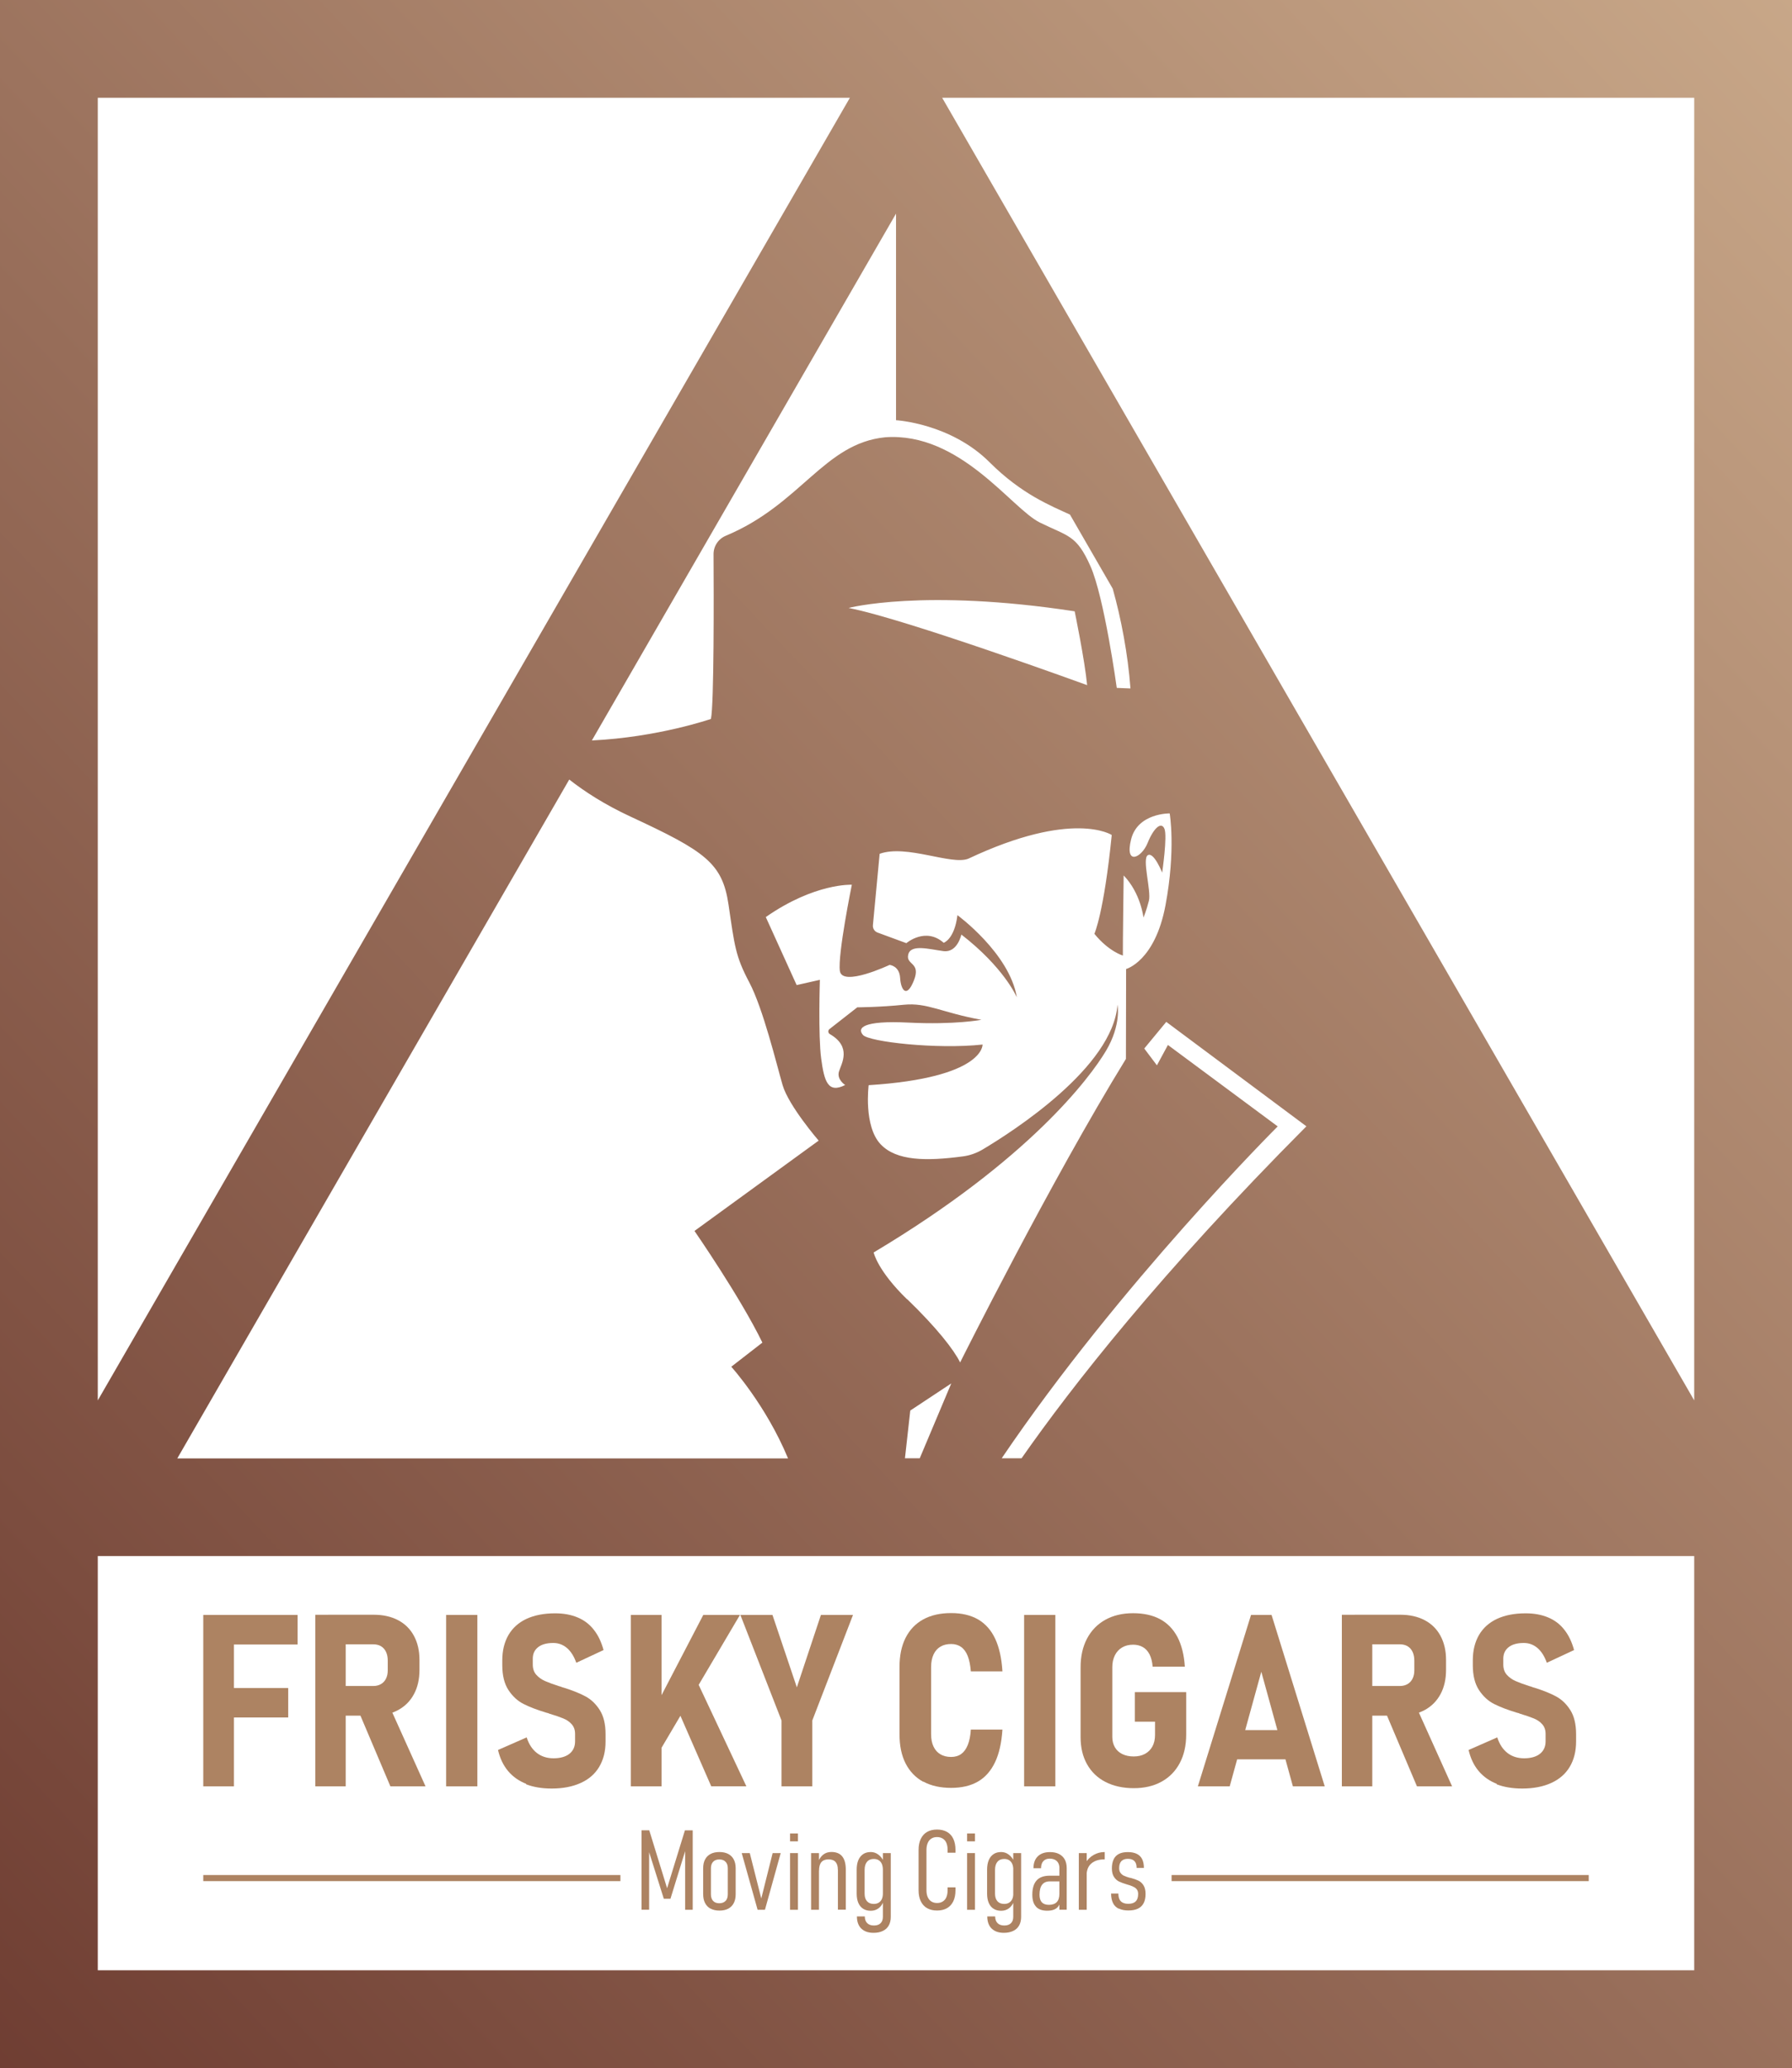 <?xml version="1.0" encoding="UTF-8"?>
<svg id="katman_1" data-name="katman 1" xmlns="http://www.w3.org/2000/svg" xmlns:xlink="http://www.w3.org/1999/xlink" viewBox="0 0 293.23 338.4">
  <defs>
    <linearGradient id="Adsız_degrade_29" data-name="Adsız degrade 29" x1="-86.99" y1="388.39" x2="369.66" y2="-40.08" gradientUnits="userSpaceOnUse">
      <stop offset="0" stop-color="#5c2720"/>
      <stop offset=".99" stop-color="#d7b997"/>
    </linearGradient>
  </defs>
  <path d="M0,0v338.4h293.23V0H0ZM148.08,238.62l.87-7.81,6.71-4.44-5.16,12.25h-2.42ZM148.44,212.62c-4.89-4.75-5.48-7.68-5.48-7.68,25.53-15.24,35.44-28.68,38.01-32.98,2.56-4.3,1.89-7.56,1.89-7.56-.77,10.23-16.98,20.66-22.08,23.7-.99.58-2.07.97-3.21,1.12-6,.8-10.87.76-13.47-1.98-2.82-2.99-1.96-9.67-1.96-9.67,18.98-1.21,18.64-6.65,18.64-6.65-7.52.82-18.59-.45-19.57-1.57-.97-1.12-.11-2.4,7.47-2.02,7.58.38,11.92-.46,11.92-.46-6.45-1.15-8.88-2.86-12.72-2.46-3.84.4-7.6.42-7.6.42l-4.55,3.56c-.28.22-.24.64.06.82,3.64,2.1,1.89,4.85,1.5,6.11-.41,1.33,1.01,2.22,1.01,2.22-2.83,1.44-3.43-.61-3.93-4.35-.5-3.74-.21-12.86-.21-12.86l-3.8.86-5.05-11.13c8.03-5.6,14.08-5.29,14.08-5.29,0,0-2.33,11.43-1.96,14.1.37,2.68,8.13-.98,8.13-.98,0,0,1.61.12,1.73,2.12.12,2,1.07,3.42,2.26.41,1.19-3.01-1.36-2.48-.93-4.23.42-1.75,3.46-.86,5.76-.56,2.3.3,2.93-2.71,2.93-2.71,6.87,5.32,8.95,9.99,9.08,10.27-1.2-7.21-9.72-13.44-9.72-13.44-.49,3.97-2.25,4.52-2.25,4.52-2.98-2.63-6.11.06-6.11.06l-4.7-1.73c-.51-.18-.83-.69-.77-1.23l1.1-11.66c4.39-1.59,11.75,1.91,14.51.8,17.13-8.08,23.47-3.88,23.47-3.88-1.28,12.76-2.84,16.17-2.84,16.17,2.34,2.89,4.66,3.56,4.66,3.56-.03-.85.13-13.11.13-13.11,2.8,2.9,3.24,6.89,3.24,6.89,0,0,.48-1.12.89-2.75.41-1.64-1.17-6.9-.17-7.46.99-.56,2.34,2.86,2.34,2.86,0,0,.88-5.97.37-7.18-.51-1.21-1.74-.17-2.75,2.32-1,2.49-3.79,3.74-2.7-.6,1.09-4.32,6.31-4.23,6.31-4.23,0,0,1.03,5.89-.69,15.05-1.72,9.15-6.44,10.41-6.44,10.41l-.03,14.71c-12.36,20.08-27.13,49.67-27.13,49.67-1.02-2.07-3.78-5.63-8.68-10.37ZM138.86,99.48s12.2-3.24,36.99.55c0,0,1.66,8.03,2.04,12.08,0,0-29.73-10.84-39.03-12.63ZM146.62,34.92v33.84s8.92.49,15.33,6.9c5.2,5.2,10.02,7.11,13.13,8.54l7,12.13c1.36,4.83,2.48,10.65,2.9,16.32l-2.24-.09s-2.04-14.85-4.32-19.95c-2.28-5.1-3.6-4.81-8.27-7.11-4.66-2.3-13.02-14.83-25.3-13.95-10.02,1-13.79,10.98-26.07,16.11-1.24.51-2.04,1.72-2.02,3.06.04,6.46.09,24.61-.43,26.92,0,0-8.69,3.01-19.48,3.52l49.79-86.24h0ZM93.14,127.55c2.48,1.95,5.75,4.08,9.99,6.05,12.3,5.71,15.07,7.62,16.08,14.42,1,6.8,1.13,8.44,3.4,12.73,2.26,4.29,4.47,13.42,5.45,16.81.99,3.39,5.9,9.08,5.9,9.08l-20.32,14.78s7.49,10.82,11.11,18.27l-5.09,3.95s5.66,6.24,9.29,15H29.01l64.13-111.07ZM209.07,184.31l-17.96-13.32-1.8,3.33-2.07-2.75,3.6-4.36,22.93,17.09c-23.83,23.93-38.42,42.6-46.61,54.32h-3.25c19.34-28.57,45.17-54.31,45.17-54.31ZM277.23,229.15L154.17,16h123.06v213.15ZM139.07,16L16,229.15V16h123.07ZM16,322.4v-67.78h261.23v67.78H16Z" style="fill: url(#Adsız_degrade_29);"/>
  <g>
    <g>
      <path d="M33.26,264.25h5.02v28.05h-5.02v-28.05ZM35.29,264.25h13.41v4.84h-13.41v-4.84ZM35.29,276.21h11.87v4.82h-11.87v-4.82Z" style="fill: #ad8362;"/>
      <path d="M51.59,264.23h4.98v28.07h-4.98v-28.07ZM53.71,275.88h7.39c.48,0,.89-.11,1.25-.32.36-.21.63-.51.82-.9s.28-.84.28-1.35v-1.58c0-.54-.09-1.01-.28-1.42s-.46-.71-.81-.93c-.35-.21-.78-.32-1.26-.32h-7.39v-4.84h7.45c1.53,0,2.86.3,3.98.89s1.99,1.44,2.59,2.56c.6,1.11.91,2.42.91,3.93v1.64c0,1.53-.3,2.86-.91,3.98-.6,1.13-1.47,1.99-2.59,2.6s-2.45.91-3.98.91h-7.45v-4.84ZM58.61,279.86l5.02-.89,6,13.33h-5.75l-5.27-12.44Z" style="fill: #ad8362;"/>
      <path d="M78.11,292.3h-5.11v-28.05h5.11v28.05Z" style="fill: #ad8362;"/>
      <path d="M86.1,291.89c-1.2-.47-2.18-1.17-2.96-2.09-.78-.93-1.33-2.08-1.65-3.45l4.69-2.06c.36,1.12.92,1.97,1.67,2.55.75.58,1.66.87,2.73.87s1.97-.24,2.59-.73c.62-.49.93-1.17.93-2.04v-1.23c0-.63-.18-1.15-.54-1.56-.36-.41-.83-.74-1.41-.97-.58-.24-1.34-.5-2.28-.78-.04-.03-.07-.04-.11-.05-.03,0-.05-.02-.07-.03l-.25-.06c-1.53-.46-2.78-.94-3.75-1.43-.97-.49-1.8-1.24-2.48-2.27s-1.02-2.39-1.02-4.1v-.77c0-1.61.34-2.99,1.01-4.15.68-1.16,1.66-2.04,2.94-2.64,1.29-.6,2.85-.91,4.69-.91,1.39,0,2.61.22,3.68.67,1.06.44,1.95,1.11,2.65,2.01.71.89,1.24,2,1.6,3.33l-4.46,2.08c-.37-1.05-.88-1.86-1.52-2.41-.64-.55-1.39-.83-2.24-.83-1.08,0-1.91.23-2.49.69-.58.46-.87,1.08-.87,1.88v.95c0,.69.19,1.26.58,1.69.39.43.86.77,1.43,1.02.57.25,1.35.54,2.35.86.09.01.17.04.25.07.08.03.15.06.23.09.08.01.14.03.18.05.04.02.1.04.16.05,1.4.44,2.56.91,3.48,1.41.92.5,1.69,1.25,2.31,2.23.62.98.94,2.29.94,3.93v1.2c0,1.61-.35,2.99-1.04,4.15-.69,1.16-1.7,2.04-3.03,2.64s-2.91.91-4.75.91c-1.6,0-2.99-.24-4.19-.7Z" style="fill: #ad8362;"/>
      <path d="M103.23,264.25h5.02v28.05h-5.02v-28.05ZM106.71,280.34l8.37-16.09h6l-14.03,23.77-.35-7.68ZM109.91,277.52l3.92-2.88,8.3,17.65h-5.75l-6.46-14.78Z" style="fill: #ad8362;"/>
      <path d="M132.92,281.52v10.78h-5.04v-10.78l-6.73-17.27h5.25l3.99,11.85,3.94-11.85h5.25l-6.66,17.27Z" style="fill: #ad8362;"/>
      <path d="M151.08,291.56c-1.26-.69-2.22-1.69-2.89-3-.67-1.31-1-2.9-1-4.77v-11.02c0-1.87.33-3.46,1-4.78.67-1.32,1.63-2.32,2.89-3.01,1.26-.69,2.78-1.03,4.55-1.03s3.22.35,4.42,1.04c1.2.7,2.13,1.75,2.79,3.15.66,1.41,1.06,3.19,1.19,5.35h-5.17c-.08-1.02-.25-1.86-.51-2.52-.26-.66-.62-1.15-1.08-1.48-.46-.32-1-.48-1.63-.48-.68,0-1.27.14-1.75.43-.49.29-.87.72-1.13,1.28-.26.57-.4,1.24-.4,2.03v11.02c0,.8.13,1.47.4,2.03.26.55.64.97,1.13,1.26.49.29,1.07.43,1.75.43.64,0,1.19-.16,1.64-.48.45-.32.81-.81,1.08-1.48s.44-1.5.5-2.52h5.17c-.14,2.16-.54,3.95-1.21,5.35s-1.59,2.46-2.78,3.15c-1.19.69-2.66,1.04-4.41,1.04s-3.29-.34-4.55-1.03Z" style="fill: #ad8362;"/>
      <path d="M172.69,292.3h-5.11v-28.05h5.11v28.05Z" style="fill: #ad8362;"/>
      <path d="M194.1,276.89v6.95c0,1.77-.35,3.32-1.05,4.65-.7,1.32-1.7,2.34-2.99,3.05-1.29.71-2.81,1.06-4.54,1.06s-3.3-.34-4.61-1.01c-1.31-.67-2.32-1.64-3.03-2.9-.71-1.26-1.06-2.74-1.06-4.44v-11.42c0-1.8.35-3.37,1.05-4.7.7-1.33,1.7-2.36,2.99-3.08,1.29-.72,2.81-1.08,4.54-1.08s3.21.32,4.42.97,2.15,1.62,2.84,2.91c.68,1.29,1.09,2.92,1.22,4.87h-5.27c-.06-.81-.24-1.48-.51-2.02-.28-.53-.64-.93-1.1-1.19-.46-.26-.99-.39-1.59-.39-.68,0-1.28.15-1.79.45-.51.3-.91.73-1.19,1.29s-.42,1.21-.42,1.94v11.42c0,.63.14,1.19.42,1.68.28.49.69.86,1.22,1.12.53.26,1.15.39,1.86.39s1.32-.14,1.84-.42c.52-.28.93-.68,1.22-1.21.29-.53.43-1.17.43-1.9v-2.16h-3.3v-4.84h8.39Z" style="fill: #ad8362;"/>
      <path d="M204.71,264.25h3.36l8.7,28.05h-5.21l-5.17-18.75-5.17,18.75h-5.21l8.7-28.05ZM200.85,283.1h11.19v4.78h-11.19v-4.78Z" style="fill: #ad8362;"/>
      <path d="M219.57,264.23h4.98v28.07h-4.98v-28.07ZM221.69,275.88h7.39c.48,0,.89-.11,1.25-.32.36-.21.63-.51.82-.9.19-.39.28-.84.28-1.35v-1.58c0-.54-.09-1.01-.28-1.42-.19-.41-.46-.71-.81-.93-.35-.21-.78-.32-1.26-.32h-7.39v-4.84h7.45c1.53,0,2.86.3,3.98.89,1.12.59,1.99,1.44,2.59,2.56.6,1.11.91,2.42.91,3.93v1.64c0,1.53-.3,2.86-.91,3.98-.61,1.13-1.47,1.99-2.59,2.6-1.13.6-2.45.91-3.98.91h-7.45v-4.84ZM226.59,279.86l5.02-.89,6,13.33h-5.75l-5.27-12.44Z" style="fill: #ad8362;"/>
      <path d="M244.92,291.89c-1.2-.47-2.18-1.17-2.96-2.09s-1.33-2.08-1.65-3.45l4.69-2.06c.36,1.12.92,1.97,1.67,2.55.75.58,1.66.87,2.73.87s1.97-.24,2.58-.73c.62-.49.93-1.17.93-2.04v-1.23c0-.63-.18-1.15-.54-1.56-.36-.41-.83-.74-1.41-.97s-1.34-.5-2.28-.78c-.04-.03-.07-.04-.11-.05-.03,0-.05-.02-.07-.03l-.25-.06c-1.53-.46-2.78-.94-3.75-1.43-.97-.49-1.8-1.24-2.48-2.27s-1.02-2.39-1.02-4.1v-.77c0-1.61.34-2.99,1.01-4.15.68-1.16,1.66-2.04,2.94-2.64s2.85-.91,4.69-.91c1.39,0,2.61.22,3.68.67,1.06.44,1.95,1.11,2.65,2.01.71.89,1.24,2,1.6,3.33l-4.46,2.08c-.37-1.05-.88-1.86-1.52-2.41-.64-.55-1.39-.83-2.24-.83-1.08,0-1.91.23-2.49.69-.58.46-.87,1.08-.87,1.88v.95c0,.69.19,1.26.58,1.69.39.43.86.77,1.43,1.02.57.25,1.35.54,2.35.86.09.01.17.04.25.07s.15.06.23.09c.08.01.14.03.18.05s.1.04.16.05c1.4.44,2.56.91,3.48,1.41.92.5,1.69,1.25,2.31,2.23.62.98.94,2.29.94,3.93v1.2c0,1.61-.35,2.99-1.04,4.15-.69,1.16-1.71,2.04-3.03,2.64s-2.91.91-4.75.91c-1.59,0-2.99-.24-4.19-.7Z" style="fill: #ad8362;"/>
    </g>
    <g>
      <g>
        <path d="M112.09,299.5h1.26v13h-1.24v-10.45l.09.57-2.49,8.07h-1.09l-2.49-7.9.09-.75v10.45h-1.24v-13h1.26l2.92,9.48,2.92-9.48Z" style="fill: #ad8362;"/>
        <path d="M116.28,312.32c-.4-.21-.7-.52-.91-.93s-.31-.89-.31-1.46v-4.22c0-.56.1-1.04.31-1.44s.51-.7.91-.91.88-.31,1.44-.31,1.04.1,1.44.31.7.51.91.91c.21.4.31.88.31,1.44v4.25c0,.56-.1,1.04-.31,1.44-.21.4-.51.71-.91.92-.4.21-.88.31-1.44.31s-1.04-.11-1.44-.32ZM118.73,311.05c.24-.26.36-.62.36-1.09v-4.25c0-.46-.12-.82-.37-1.07-.24-.26-.58-.38-1.02-.38s-.77.13-1.01.38c-.24.26-.36.61-.36,1.07v4.25c0,.47.12.83.36,1.09.24.26.58.38,1.01.38s.78-.13,1.02-.38Z" style="fill: #ad8362;"/>
        <path d="M126.43,303.22h1.32l-2.58,9.28h-1.2l-2.6-9.28h1.32l1.88,7.43,1.86-7.43Z" style="fill: #ad8362;"/>
        <path d="M129.28,300.01h1.29v1.29h-1.29v-1.29ZM129.28,303.22h1.29v9.28h-1.29v-9.28Z" style="fill: #ad8362;"/>
        <path d="M132.72,303.22h1.29v9.28h-1.29v-9.28ZM137.1,305.94c0-.57-.13-.99-.38-1.27s-.64-.42-1.16-.42-.91.16-1.16.46c-.26.31-.38.78-.38,1.4l-.19-1.34c.21-.58.51-1.01.88-1.3s.81-.43,1.33-.43c.79,0,1.38.24,1.77.72.39.48.59,1.2.59,2.17v6.55h-1.29v-6.55Z" style="fill: #ad8362;"/>
        <path d="M141.24,312.33c-.35-.22-.61-.54-.79-.96-.18-.42-.27-.92-.27-1.51v-3.92c0-.61.09-1.13.27-1.56.18-.43.45-.76.79-.99s.76-.34,1.25-.34c.45,0,.87.14,1.25.43.38.29.68.69.92,1.21l-.19,1.27c0-.38-.06-.7-.17-.96-.12-.27-.29-.47-.51-.61-.23-.14-.5-.21-.81-.21-.48,0-.85.16-1.11.47-.26.31-.39.75-.39,1.32v3.9c0,.53.13.93.39,1.23.26.29.63.44,1.11.44.32,0,.59-.07.81-.21.23-.14.4-.34.51-.59.12-.26.17-.57.17-.93l.12,1.24c-.17.51-.44.91-.81,1.19s-.8.42-1.29.42-.91-.11-1.25-.33ZM140.93,315.57c-.47-.47-.71-1.13-.71-1.99h1.29c0,.47.13.84.39,1.1s.62.39,1.1.39.83-.12,1.09-.37c.26-.25.38-.6.38-1.05v-10.43h1.29v10.43c0,.55-.11,1.03-.33,1.42-.22.39-.54.69-.97.89-.42.21-.93.31-1.53.31-.86,0-1.53-.24-2-.71Z" style="fill: #ad8362;"/>
        <path d="M151.71,312.24c-.45-.26-.8-.64-1.04-1.14-.24-.5-.36-1.09-.36-1.79v-6.61c0-.7.12-1.3.36-1.8s.58-.88,1.03-1.14c.45-.26.99-.39,1.63-.39s1.18.13,1.64.39c.45.26.8.64,1.03,1.14s.35,1.1.35,1.79v.47h-1.29v-.47c0-.44-.07-.82-.2-1.13-.13-.31-.33-.55-.59-.71-.26-.16-.57-.25-.94-.25s-.68.08-.93.25c-.26.16-.46.4-.59.72-.14.31-.21.69-.21,1.13v6.61c0,.44.07.81.21,1.12.14.31.33.55.59.71.26.16.57.25.93.25s.68-.08.94-.25c.26-.16.46-.4.59-.71.13-.31.2-.69.2-1.13v-.47h1.29v.47c0,.7-.12,1.3-.35,1.79-.24.5-.58.88-1.03,1.14-.45.26-1,.39-1.64.39s-1.17-.13-1.63-.39Z" style="fill: #ad8362;"/>
        <path d="M158.25,300.01h1.29v1.29h-1.29v-1.29ZM158.25,303.22h1.29v9.28h-1.29v-9.28Z" style="fill: #ad8362;"/>
        <path d="M162.58,312.33c-.35-.22-.61-.54-.79-.96-.18-.42-.27-.92-.27-1.51v-3.92c0-.61.09-1.13.27-1.56.18-.43.45-.76.79-.99s.76-.34,1.25-.34c.45,0,.87.14,1.25.43s.68.69.92,1.21l-.19,1.27c0-.38-.06-.7-.17-.96-.12-.27-.29-.47-.51-.61-.23-.14-.5-.21-.81-.21-.48,0-.85.16-1.11.47-.26.31-.39.75-.39,1.32v3.9c0,.53.13.93.39,1.23.26.29.63.44,1.11.44.32,0,.59-.07.81-.21.23-.14.4-.34.51-.59.12-.26.17-.57.17-.93l.12,1.24c-.17.51-.44.91-.81,1.19-.37.28-.8.42-1.29.42s-.91-.11-1.25-.33ZM162.26,315.57c-.47-.47-.71-1.13-.71-1.99h1.29c0,.47.13.84.39,1.1.26.26.62.39,1.1.39s.83-.12,1.09-.37c.26-.25.38-.6.38-1.05v-10.43h1.29v10.43c0,.55-.11,1.03-.33,1.42-.22.39-.54.69-.97.89s-.93.31-1.53.31c-.86,0-1.53-.24-2-.71Z" style="fill: #ad8362;"/>
        <path d="M169.53,311.98c-.41-.43-.61-1.08-.61-1.95,0-1.04.24-1.82.71-2.34.47-.52,1.19-.77,2.15-.77h1.65l.13.93h-1.77c-.57,0-.99.18-1.27.55-.28.36-.42.91-.42,1.64,0,.55.13.97.38,1.24.26.27.64.41,1.15.41.57,0,1-.15,1.29-.45.29-.3.43-.76.43-1.36l.19.77c0,.44-.09.81-.25,1.11s-.41.52-.73.67c-.32.15-.72.22-1.21.22-.81,0-1.42-.22-1.82-.65ZM173.36,305.7c0-.5-.14-.89-.42-1.16-.28-.27-.67-.41-1.18-.41-.45,0-.79.14-1.04.41-.25.27-.37.66-.37,1.16h-1.24c0-.84.24-1.49.71-1.95s1.14-.69,1.99-.69c.58,0,1.07.1,1.48.31s.72.51.94.9c.21.39.32.87.32,1.43v6.79h-1.2v-6.79Z" style="fill: #ad8362;"/>
        <path d="M176.53,303.22h1.29v9.28h-1.29v-9.28ZM180.74,304.25h-.03c-.87,0-1.56.21-2.07.62-.51.41-.78,1-.83,1.75l-.19-1.79c.35-.56.79-1,1.34-1.31s1.15-.47,1.81-.47v1.2h-.03Z" style="fill: #ad8362;"/>
        <path d="M183.05,312.32c-.41-.21-.73-.51-.93-.93s-.31-.93-.31-1.55h1.19c0,.56.13.98.4,1.26.27.28.67.42,1.22.42s.95-.13,1.22-.4c.27-.27.4-.67.4-1.21,0-.27-.06-.49-.17-.67-.11-.18-.27-.32-.46-.43-.19-.11-.43-.21-.71-.31-.04-.01-.08-.03-.13-.04-.04-.01-.09-.03-.14-.04-.03-.01-.06-.02-.09-.03-.03,0-.06-.02-.09-.02-.54-.16-.97-.32-1.31-.48s-.62-.41-.85-.76-.35-.81-.35-1.4.1-1.09.29-1.49c.19-.4.48-.69.87-.89.39-.2.87-.29,1.46-.29s1.07.1,1.46.29c.39.19.68.48.87.86.19.38.29.87.29,1.44h-1.19c0-.5-.12-.88-.36-1.12-.24-.25-.6-.37-1.07-.37s-.83.13-1.07.38c-.24.26-.36.64-.36,1.15,0,.32.07.57.22.77.15.2.33.36.57.47s.53.22.89.32c.02,0,.04,0,.06.01.02,0,.04,0,.06.01.01,0,.03.01.04.01s.03,0,.04,0c.52.14.94.29,1.27.45s.61.41.83.76.34.82.34,1.41-.1,1.11-.31,1.51c-.21.4-.52.7-.93.9-.42.2-.94.3-1.56.3s-1.15-.1-1.56-.31Z" style="fill: #ad8362;"/>
      </g>
      <rect x="191.71" y="306.81" width="68.26" height="1" style="fill: #ad8362;"/>
      <rect x="33.26" y="306.81" width="68.26" height="1" style="fill: #ad8362;"/>
    </g>
  </g>
</svg>